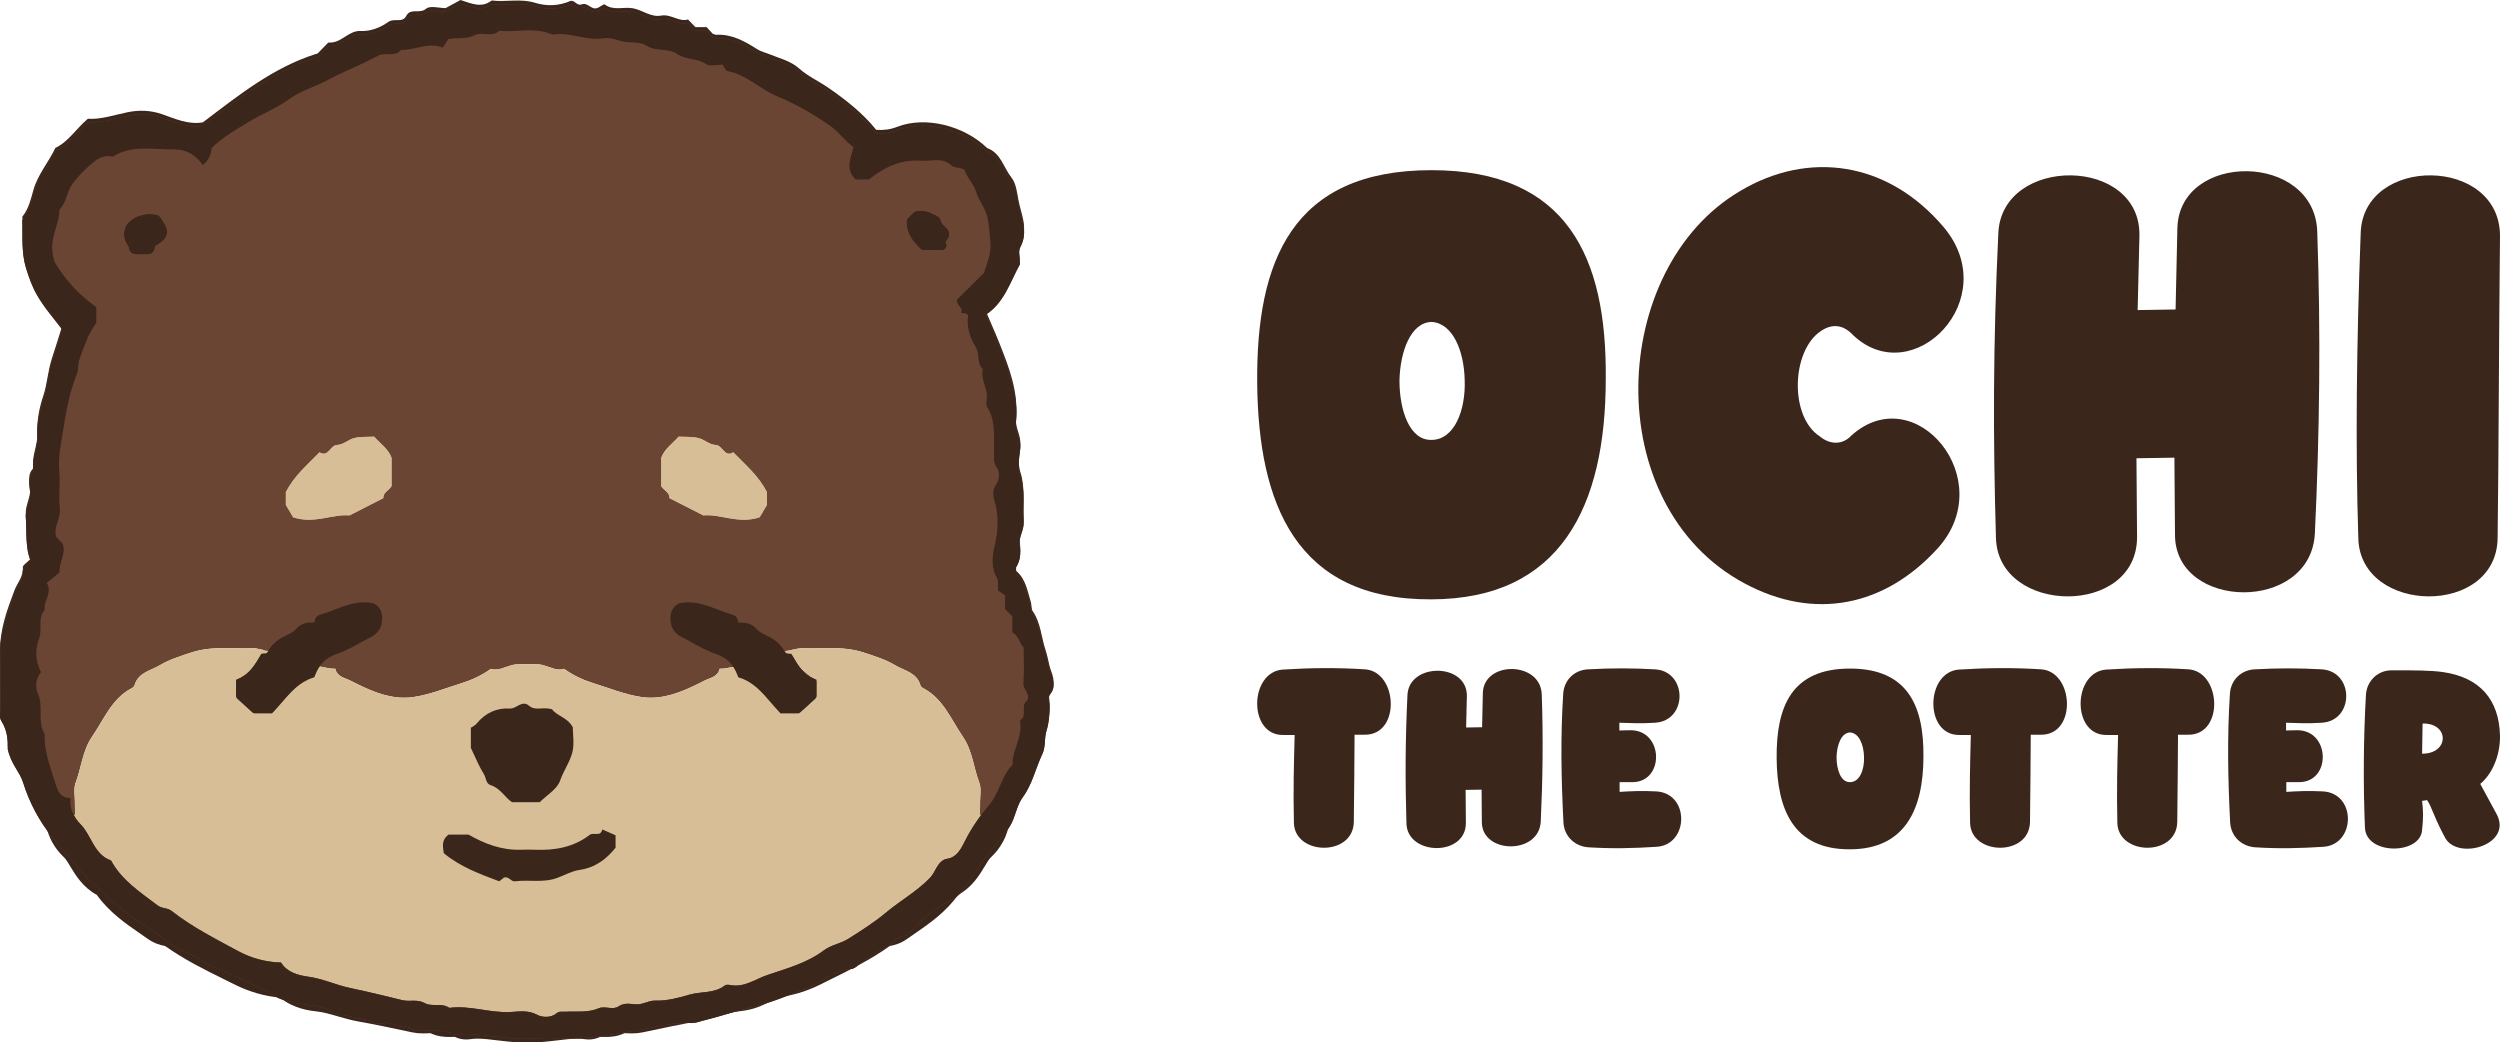 <svg viewBox="0 0 963.446 401.713" height="401.713" width="963.446" xmlns="http://www.w3.org/2000/svg" data-sanitized-data-name="Capa 2" data-name="Capa 2" id="Capa_2">
  <defs>
    <style>
      .cls-1 {
        fill: #3b261b;
      }

      .cls-1, .cls-2, .cls-3 {
        stroke-width: 0px;
      }

      .cls-2 {
        fill: #d7be96;
      }

      .cls-3 {
        fill: #6b4534;
      }
    </style>
  </defs>
  <g data-sanitized-data-name="Capa 1" data-name="Capa 1" id="Capa_1-2">
    <g>
      <g>
        <path d="m404.404,256.385c-.442-2.003-.889-4.102-1.504-5.973-1.623-4.939-1.83-10.42-4.863-14.809-.809-1.171-.388-2.307-.717-3.391-1.326-4.364-2.004-9.067-5.687-12.188,0-1.072-.366-2.292.065-2.991,1.61-2.606,1.702-5.486,1.277-8.243-.505-3.273,1.736-5.867,1.513-8.964-.426-5.929.701-11.878-1.248-17.836-1.009-3.082-.551-6.858-.077-10.218.528-3.748-1.976-6.712-1.62-10.445.982-10.279-2.629-19.568-6.315-28.879-1.647-4.157-3.526-8.236-5.325-12.551,7.038-4.55,9.237-12.268,13.159-19.456,0-1.822-.847-4.741.156-6.605,3.238-6.016.191-11.418-.784-17.001-.505-2.89-.932-6.251-2.617-8.366-3.052-3.832-4.103-9.502-9.36-11.389-9.078-8.776-23.943-12.402-34.691-8.205-2.751,1.074-5.218,1.327-8.092,1.162-5.197-6.45-11.643-11.503-18.385-16.165-3.7-2.558-7.915-4.451-11.244-7.421-3.401-3.034-7.546-3.908-11.405-5.514-1.626-.677-3.258-.957-4.929-2.026-4.725-3.02-9.705-5.819-15.624-5.507-.42.022-.853-.227-1.421-.39-.728-.794-1.542-1.683-2.334-2.547h-4.322c-.856-.881-1.697-1.747-2.875-2.96-3.44,1.056-6.528-2.199-10.385-1.493-3.983.729-7.233-2.217-10.958-2.847-3.592-.608-7.49,1.089-10.842-1.516-1.483.421-2.632,2.095-4.391,1.451-1.459-.534-2.664-2.078-4.407-1.419-1.934.73-2.677-1.872-4.401-1.279-4.396,1.927-9.185,2.028-13.505.686-5.65-1.754-11.211-.223-16.763-.905-3.891,3.059-7.784,1.189-12.008-.185-1.759.957-3.707,2.016-5.752,3.127-2.496,0-5.99-1.079-7.534.247-2.453,2.106-5.976-.388-7.577,2.679-1.582,3.03-4.672.758-6.965,2.396-3.005,2.146-6.724,3.678-10.684,3.492-4.345-.205-6.983,4.038-11.084,4.421-.464.044-.933.047-1.4.072-1.347,1.389-2.687,2.783-4.051,4.152-.139.14-.417.132-.631.192-16.577,5.243-29.989,16.049-43.59,26.36-5.739,1.022-10.941-1.483-15.895-3.178-4.548-1.556-8.937-1.559-13-.737-5.297,1.071-10.446,2.888-15.447,2.541-4.587,3.864-7.451,8.844-12.531,11.237-2.605,5.531-6.751,10.172-8.468,16.254-.974,3.454-1.769,7.103-4.244,10.248.265,5.919-.494,12.111,1.358,18.255,1.124,3.727,2.467,7.419,4.325,10.64,2.817,4.884,6.632,9.158,9.654,13.198-1.431,4.555-2.587,8.466-3.889,12.324-1.628,4.821-1.856,10.065-3.418,14.738-1.617,4.838-2.455,9.49-2.259,14.45.179,4.542-2.338,8.734-1.518,13.335-2.743,2.625-1.111,5.984-1.278,8.984-.171,3.077-1.93,5.662-1.639,8.957.501,5.675-.364,11.476,2.047,16.787-1.656,1.705-3.271,2.637-3.207,3.427.291,3.599-2.153,6.033-3.257,8.977C2.693,235.155-.105,242.655.049,250.981c.13,7.109-.015,14.223.063,21.333.015,1.389-.46,2.811.446,4.215,2.523,3.91,2.532,8.407,2.435,10.833,1.369,5.989,4.599,8.625,5.91,12.834,1.984,6.375,5.045,12.555,8.891,17.964.874,4.516,3.245,8.851,6.913,12.277.695.649,1.574,2.114,2.425,3.53,1.984,3.303,4.803,7.997,10.178,10.906,4.807,6.707,11.118,11.058,16.766,14.952.986.68,1.973,1.36,2.951,2.053,2.604,1.845,5.13,2.407,6.61,2.696,7.38,5.249,15.263,9.14,22.897,12.908,1.319.651,2.639,1.302,3.954,1.96,5.542,2.771,11.394,4.454,17.451,5.024,5.321,4.381,11.812,5.078,14.288,5.343,2.426.26,5.035,1.017,7.796,1.819,2.593.752,5.273,1.53,8.244,2.059,6.148,1.093,12.435,2.428,18.514,3.719l2.101.445c1.282.272,2.628.404,4.114.404.618,0,1.238-.024,1.863-.051.341-.015.684-.033,1.031-.033,2.738,1.302,5.396,1.459,7.191,1.459.458,0,.925-.011,1.397-.024.256-.007.513-.015.772-.017,1.367.666,2.868,1.012,4.387,1.012.51,0,1.023-.039,1.533-.118.882-.137,1.83-.203,2.897-.203,2.292,0,4.807.311,7.47.64,3.157.39,6.421.793,9.965.793.598,0,1.193-.012,1.774-.036.581.024,1.175.036,1.773.036,3.544,0,6.808-.403,9.965-.793,2.663-.329,5.178-.64,7.47-.64,1.067,0,2.016.067,2.898.203.51.079,1.023.118,1.533.118,1.519,0,3.02-.346,4.387-1.012.259.002.517.01.772.017.473.013.939.024,1.397.024,1.795,0,4.452-.157,7.191-1.459.346 0.0.689.018,1.031.033.624.027,1.244.051,1.863.051,1.486,0,2.832-.132,4.114-.404l2.101-.446c6.079-1.291,12.366-2.626,18.514-3.719,2.971-.528,5.651-1.306,8.244-2.059,2.761-.801,5.369-1.558,7.796-1.819,2.476-.266,8.967-.962,14.288-5.343,6.057-.57,11.909-2.253,17.451-5.024,1.315-.658,2.635-1.309,3.954-1.96,7.634-3.768,15.517-7.658,22.897-12.908,1.48-.289,4.005-.851,6.61-2.697.978-.693,1.964-1.373,2.95-2.053,5.648-3.894,11.959-8.245,16.766-14.952,5.375-2.909,8.194-7.603,10.178-10.906.851-1.416,1.73-2.881,2.424-3.529,3.843-3.59,6.274-8.176,7.036-12.923.579-.897,1.108-1.851,1.537-2.927,1.155-2.896,1.889-6.187,3.72-8.682,3.702-5.047,4.94-11.16,7.547-16.659,1.383-2.915.706-6.15,1.585-8.905.971-3.048,1.173-5.965,1.223-9.018.029-1.716-.692-4.04.13-5.038,2.927-3.551.49-6.709-.215-9.9ZM19.978,296.205c-.095-.291-.186-.583-.279-.875l.981-1.38c-.222.791-.454,1.543-.702,2.255ZM349.989,82.704l2.084-2.074c.189-.189.42-.329.675-.409,3.226-1.02,6.055.517,8.789,2.004.497.271.824.774.867,1.338.058.746.944,1.662,1.8,2.545.358.37.71.735,1.025,1.102.169.197.289.43.353.681.458,1.832-.538,3.044-1.072,3.696-.099.121-.24.29-.31.399.029.028.08.116.172.238.38.507.441,1.183.158,1.749s-.86.922-1.493.922h-7.057c-.431,0-.846-.166-1.157-.466-2.663-2.56-5.49-5.702-5.325-10.597.015-.425.191-.828.491-1.128Zm-95.175,92.368c1.262-3.444,4.238-5.4,6.74-8.172,2.497.152,5.297-.084,7.85.602,2.186.587,3.899,2.482,6.47,2.61,2.632.131,3.337,4.956,6.709,2.818,4.745,4.88,9.711,9.02,12.977,15.309v4.978c-1.133,1.916-2.098,3.546-2.816,4.76-8.197,2.698-15.021-1.336-21.723-.732-4.505-2.299-8.658-4.419-13.043-6.657.177-2.237-2.4-3.112-3.164-4.66v-10.856Zm-144.652,13.167c3.266-6.289,8.232-10.429,12.976-15.309,3.372,2.137,4.077-2.687,6.709-2.818,2.571-.128,4.284-2.023,6.471-2.61,2.552-.686,5.352-.45,7.849-.602,2.502,2.772,5.478,4.728,6.74,8.172v10.856c-.763,1.548-3.34,2.422-3.164,4.66-4.385,2.238-8.538,4.358-13.043,6.657-6.702-.604-13.526,3.43-21.722.732-.719-1.214-1.683-2.844-2.816-4.76v-4.978Zm-60.72-102.299c.061-.127.139-.246.229-.354,2.369-2.814,6.239-4.038,10.355-3.303.447.081.841.341,1.093.719,1.521,2.288,2.621,3.942,2.258,5.661-.327,1.546-1.619,2.467-3.708,3.799-.181.116-.364.215-.543.308-.051.026-.099.049-.147.075-.051.22-.098.456-.16.761l-.16.784c-.161.774-.844,1.328-1.634,1.328h-4.732c-.866,0-1.589-.663-1.662-1.525-.038-.44-.332-.945-.673-1.532-.815-1.4-2.045-3.517-.515-6.72Zm322.282,237.083c-1.622,3.263-3.254,6.242-7.243,6.649-3.396,1.184-3.877,4.994-6.128,7.317-5.082,5.245-11.373,8.683-16.848,13.281-4.535,3.808-9.496,6.919-14.467,10.082-3.086,1.963-6.68,2.366-9.616,4.576-6.512,4.901-14.388,6.945-21.824,9.494-.2.069-.4.145-.6.22-.295.008-.586.028-.884.029-.118.177-.261.319-.388.483-3.878,1.66-7.762,4.013-12.327,3.083-.66-.135-1.586-.205-2.049.156-4.05,3.156-9.078,2.24-13.569,3.53-4.362,1.252-8.717,2.471-13.406,2.32-2.34-.075-4.604,1.573-7.257,1.436-2.197-.113-4.456-.781-6.786.816-2.136,1.464-5.29-.288-7.546.674-4.31,1.838-8.664,1.12-13.015,1.357-1.113.061-2.218-.295-3.326.626-2.252,1.872-5.607,1.533-7.371.58-3.491-1.886-6.903-1.301-10.23-1.104-7.987.474-15.691-2.667-23.671-1.589-2.899-2.067-6.77-.334-9.253-1.74-3.552-2.011-6.779-.12-10.04-1.652-4.663-2.192-9.631-3.5-14.778-3.731-7.147-.32-13.284-3.957-20.375-4.912-3.689-.497-8.056-1.594-10.425-5.431-6.077-.173-11.624-1.732-16.862-4.587-8.628-4.702-17.447-9.109-25.215-15.242-1.782-1.407-3.729-.827-5.614-2.27-6.627-5.076-13.66-9.535-17.841-17.247-6.58-2.246-7.473-9.662-11.825-14.045-.904-.911-1.773-2.061-2.461-3.366,1.018-.674.293-2.083.341-3.054.159-3.138-.759-6.611.289-9.365,2.255-5.924,2.641-12.439,6.403-17.921,4.588-6.685,7.543-14.618,15.321-18.675.411-.214.876-.636.995-1.053,1.411-4.962,6.201-5.629,9.813-7.786,3.744-2.236,7.848-3.462,11.975-4.839,4.395-1.466,8.832-1.736,13.274-1.736,1.243,0,2.487.022,3.729.044,1.221-.796,2.49-1.496,3.72-2.164,2.506-1.356,4.871-2.642,6.332-4.548,3.514-4.596,12.587-9.319,15.61-10.169,3.007-.848,6.082-2.102,9.056-3.316,7.758-3.165,15.778-6.443,24.597-3.719.319.099.631.269.883.488,5.777,5.015,4.354,11.875,3.418,16.407-.067.238-.176.626-.243.864-2.047,5.499-6.032,7.613-9.241,9.313-.853.451-1.704.899-2.509,1.41-2.263,1.432-4.719,2.936-7.299,4.365-1.407.78-1.379,2.811.055,3.54l.033.017c6.534,3.34,13.371,6.589,20.738,6.589,1.194,0,2.403-.085,3.626-.269,6.254-.941,12.289-3.398,18.386-5.296,3.922-1.221,7.653-2.908,11.407-5.567.574.196,1.141.277,1.705.277,2.651,0,5.245-1.798,8.166-2.003.741-.052,1.478-.073,2.213-.073.667,0,1.331.017,1.995.044.663-.027,1.328-.044,1.995-.044.735,0,1.472.021,2.214.073,2.921.205,5.514,2.003,8.166,2.003.565,0,1.132-.081,1.705-.277,3.754,2.659,7.485,4.346,11.407,5.567,6.096,1.898,12.131,4.355,18.386,5.296,1.224.184,2.431.269,3.626.269,7.367,0,13.401-2.351,19.935-5.691.286-.146.763-.471,1.26-.83.909-.656.832-2.035-.152-2.574-2.602-1.426-7.024-3.883-9.447-5.416-.805-.511-1.656-.959-2.509-1.41-3.212-1.701-7.2-3.817-9.245-9.325-.066-.235-.174-.617-.24-.852-.936-4.531-2.358-11.391,3.418-16.406.252-.219.564-.389.883-.488,8.819-2.724,16.839.554,24.598,3.719,2.974,1.214,6.049,2.468,9.056,3.316,3.024.851,12.096,5.574,15.611,10.169,1.46,1.906,3.825,3.192,6.332,4.548,1.243.674,2.523,1.38,3.756,2.187,1.873-.027,3.749-.067,5.624-.067,4.441,0,8.879.271,13.274,1.736,4.127,1.377,8.231,2.603,11.975,4.839,3.612,2.157,8.402,2.823,9.813,7.786.119.417.584.838.995,1.053,7.778,4.056,10.733,11.989,15.321,18.675,3.762,5.481,4.148,11.997,6.403,17.921,1.048,2.754.13,6.227.289,9.365.049.971-.678,2.381.342,3.055-2.388,3.213-4.545,6.597-6.339,10.207Z" class="cls-1"></path>
        <path d="m189.198,301.193c3.737,1.173,5.517,4.74,8.218,6.58h10.708c2.811-2.81,6.742-5.058,7.839-8.272,1.314-3.85,3.768-7.133,4.731-10.903.839-3.288.174-6.96.174-9.706-2.083-3.866-6.112-4.297-7.987-6.93-3.474-1.053-6.39.736-8.808-1.318-2.851-2.423-4.796,1.188-7.458,1.029-5.058-.301-9.412,1.677-12.731,5.729-.762.931-2.003,1.47-2.298,1.678v7.763c1.872,3.875,3.165,7.182,5.028,10.129.884,1.398.686,3.624,2.584,4.22Z" class="cls-1"></path>
        <path d="m227.39,320.373c-6.278,4.795-13.467,6.039-21.111,5.725-1.764-.072-3.535-.06-5.299-.002-7.416.245-14.016-2.219-20.274-5.825h-7.724c-2.769,2.052-2.201,4.503-1.832,7.154,6.227,5.181,13.74,7.981,21.384,10.834.51-.405,1.074-.854,1.85-1.47,2.057-.459,2.577,1.703,4.339,1.469,5.318-.706,10.668.697,16.119-1.299,2.832-1.037,5.731-2.67,8.521-3.067,6.359-.905,10.556-4.331,13.991-8.574v-4.788c-1.684-.74-3.178-1.396-5.136-2.256-.572,3.002-3.326.952-4.828,2.099Z" class="cls-1"></path>
        <path d="m311.157,259.238c-3.613-1.395-5.651-4.446-7.588-7.716-.275-.462-.787-.749-1.344-.749l-1.057.002c-1.029-2.163-2.629-3.886-4.767-5.134-.712-.415-1.462-.775-2.188-1.122-1.384-.661-2.692-1.287-3.469-2.171-1.867-2.131-4.212-2.178-5.926-2.214-.211-.004-.419-.009-.619-.016-.118-.776-.341-2.21-2.034-2.656-1.686-.445-3.397-1.073-5.052-1.68-4.318-1.585-8.784-3.221-13.869-2.2-.186.037-.363.108-.523.206-3.4,2.112-2.79,5.198-2.369,7.327.016.082.04.163.069.24.996,2.556,3.227,3.598,5.018,4.437.471.22.941.439,1.386.685,2.78,1.539,6.088,3.268,9.556,4.414,3.714,1.227,6.122,3.525,7.577,7.229.164.417.517.741.96.881,4.715,1.492,7.749,4.861,10.959,8.427.959,1.064,1.95,2.166,2.976,3.191.292.291.695.456,1.116.456h5.38c.385,0,.755-.137,1.04-.384l5.227-4.544c.322-.279.504-.675.504-1.09v-4.453c0-.6-.381-1.142-.965-1.366Z" class="cls-1"></path>
        <path d="m141.246,244.782c1.855-.871,4.164-1.957,5.193-4.615.032-.081.073-.253.09-.338.42-2.125,1.051-5.335-2.47-7.531-.165-.102-.348-.175-.541-.214-5.265-1.068-9.887.639-14.358,2.288-1.713.632-3.484,1.285-5.228,1.747-1.753.464-1.983,1.955-2.107,2.763-.207.007-.422.012-.641.016-1.773.037-4.201.087-6.135,2.303-.804.919-2.157,1.571-3.591,2.258-.751.361-1.528.735-2.264,1.166-2.213,1.298-3.87,3.09-4.935,5.339l-1.094-.002c-.576,0-1.108.298-1.392.779-2.005,3.4-4.115,6.573-7.855,8.024-.604.234-1.001.797-1.001,1.421v4.631c0,.431.191.843.523,1.133l5.411,4.725c.294.258.679.4,1.076.4h5.57c.437,0,.854-.172,1.156-.475,1.062-1.066,2.087-2.211,3.079-3.318,3.324-3.709,6.465-7.212,11.346-8.764.459-.145.824-.482.994-.916,1.506-3.853,3.998-6.241,7.843-7.518,3.591-1.193,7.017-2.99,9.895-4.591.459-.256.945-.484,1.434-.713Z" class="cls-1"></path>
      </g>
      <g>
        <g>
          <path d="m618.824,145.994c0,49.116-17.362,84.982-67.392,84.982-52.085.229-66.478-37.008-66.935-83.154-.456-47.288,13.478-82.241,67.163-82.241,52.314,0,67.621,33.582,67.164,80.413Zm-79.5.686c0,11.422,3.884,23.073,12.336,22.844,8.91,0,13.25-11.651,12.794-23.073-.229-11.194-4.569-21.931-12.794-22.388-7.996.229-12.107,11.423-12.336,22.616Z" class="cls-1"></path>
          <path d="m701.516,127.718c-11.194,7.767-11.879,32.896-.228,40.435,4.112,3.427,8.91,3.198,12.108-.229,24.672-22.388,57.568,17.134,33.124,43.633-20.103,21.931-47.06,27.871-74.245,13.25-56.198-30.155-52.314-121.533-1.599-151.231,26.042-15.535,56.655-11.651,78.357,13.935,23.302,27.642-11.651,63.28-34.724,41.806-4.34-4.797-8.909-4.34-12.793-1.599Z" class="cls-1"></path>
          <path d="m892.107,205.39c-1.37,30.841-53.913,29.926-53.913.685l-.229-29.698-14.621.229.229,30.383c0,30.84-53.457,29.926-54.371.457-1.142-39.293-1.142-74.474.914-117.65,1.37-29.927,55.055-29.698,54.37,1.142l-.685,28.556,14.621-.228.685-31.069c.457-29.927,53-29.698,53.914,1.142,1.37,38.836.913,77.9-.914,116.051Z" class="cls-1"></path>
          <path d="m962.533,206.989c0,30.84-53,29.926-53.686.457-1.142-35.638-.685-74.93.914-117.65.913-29.927,53.685-29.698,53.685,1.142-.457,42.263-.457,80.87-.913,116.051Z" class="cls-1"></path>
          <path d="m525.964,257.939c12.699.77,13.95,25.206.095,25.206h-4.04c-.096,10.294-.096,21.262-.289,33.672-.289,13.373-22.801,12.892-23.09.289-.288-12.603,0-23.09.289-33.865h-4.521c-13.469.096-12.988-24.34,0-25.206,10.486-.673,21.069-.769,31.556-.096Z" class="cls-1"></path>
          <path d="m593.777,316.529c-.577,12.988-22.705,12.603-22.705.289l-.096-12.507-6.157.096.096,12.796c0,12.988-22.513,12.603-22.898.192-.48-16.548-.48-31.364.385-49.547.577-12.603,23.186-12.507,22.898.481l-.289,12.026,6.157-.096.289-13.084c.192-12.603,22.32-12.507,22.705.481.577,16.355.384,32.807-.385,48.873Z" class="cls-1"></path>
          <path d="m637.632,257.939c12.699.577,12.892,19.819.192,20.588-5.772.385-9.621.096-13.758,0v2.982c1.347,0,2.79-.096,4.33-.096,12.796,0,13.181,20.107.577,20.011h-4.811v3.752c4.522-.289,8.563-.481,14.047-.192,13.084.673,12.699,20.588.192,21.358-9.043.577-17.125.769-26.265.192-5.291-.385-9.332-4.233-9.621-9.621-.865-16.932-1.154-32.999-.096-49.45.289-5.387,4.33-9.332,9.717-9.525,8.755-.481,17.029-.481,25.495,0Z" class="cls-1"></path>
          <path d="m741.25,291.515c0,20.684-7.311,35.789-28.381,35.789-21.934.096-27.995-15.586-28.188-35.019-.192-19.915,5.676-34.634,28.284-34.634,22.031,0,28.477,14.142,28.285,33.865Zm-33.48.288c0,4.81,1.636,9.717,5.195,9.621,3.752,0,5.581-4.907,5.388-9.717-.096-4.714-1.925-9.236-5.388-9.428-3.367.096-5.099,4.81-5.195,9.524Z" class="cls-1"></path>
          <path d="m786.551,257.939c12.699.77,13.95,25.206.095,25.206h-4.04c-.096,10.294-.096,21.262-.289,33.672-.289,13.373-22.801,12.892-23.09.289-.288-12.603,0-23.09.289-33.865h-4.521c-13.469.096-12.988-24.34,0-25.206,10.486-.673,21.069-.769,31.556-.096Z" class="cls-1"></path>
          <path d="m843.3,257.939c12.699.77,13.95,25.206.096,25.206h-4.041c-.096,10.294-.096,21.262-.289,33.672-.289,13.373-22.801,12.892-23.09.289-.289-12.603,0-23.09.289-33.865h-4.521c-13.469.096-12.988-24.34,0-25.206,10.486-.673,21.069-.769,31.556-.096Z" class="cls-1"></path>
          <path d="m894.565,257.939c12.699.577,12.892,19.819.192,20.588-5.772.385-9.621.096-13.758,0v2.982c1.347,0,2.79-.096,4.33-.096,12.796,0,13.181,20.107.577,20.011h-4.811v3.752c4.522-.289,8.563-.481,14.047-.192,13.084.673,12.699,20.588.192,21.358-9.043.577-17.125.769-26.265.192-5.291-.385-9.332-4.233-9.621-9.621-.865-16.932-1.154-32.999-.096-49.45.289-5.387,4.33-9.332,9.717-9.525,8.755-.481,17.029-.481,25.495,0Z" class="cls-1"></path>
          <path d="m933.421,308.64c.385,3.175.577,6.446,0,11.16-.481,9.621-21.743,9.909-22.031-.962-.673-16.259-.577-33.961.385-50.99.289-5.292,4.426-9.525,9.909-9.525,9.043,0,15.008,0,19.723.674,14.335,2.02,21.647,10.679,22.031,24.34.192,7.312-2.791,14.816-7.601,18.76l6.253,11.545c6.446,11.737-14.431,17.991-19.626,9.525-4.425-8.081-5.195-12.026-7.119-14.816l-1.925.288Zm.192-29.817l-.192,11.627c10.487.096,10.679-11.82.192-11.627Z" class="cls-1"></path>
        </g>
        <g>
          <path d="m404.404,257.762c-.442-2.003-.889-4.102-1.504-5.973-1.623-4.939-1.83-10.421-4.864-14.809-.809-1.171-.388-2.307-.717-3.391-1.326-4.364-2.004-9.067-5.687-12.187,0-1.072-.366-2.292.066-2.991,1.61-2.606,1.702-5.487,1.276-8.243-.506-3.273,1.736-5.867,1.513-8.964-.427-5.929.701-11.878-1.248-17.836-1.009-3.082-.552-6.858-.078-10.219.528-3.748-1.976-6.711-1.619-10.445.982-10.279-2.629-19.568-6.315-28.879-1.646-4.157-3.526-8.236-5.325-12.551,7.038-4.55,9.238-12.268,13.16-19.456,0-1.822-.847-4.742.156-6.606,3.238-6.016.191-11.418-.783-17.001-.505-2.89-.932-6.251-2.617-8.366-3.053-3.832-4.103-9.502-9.36-11.388-9.079-8.777-23.943-12.403-34.692-8.205-2.75,1.074-5.218,1.327-8.092,1.162-5.196-6.45-11.642-11.503-18.384-16.165-3.7-2.558-7.915-4.451-11.244-7.421-3.401-3.034-7.547-3.908-11.405-5.514-1.626-.677-3.258-.957-4.929-2.026-4.725-3.02-9.705-5.819-15.624-5.507-.42.022-.853-.227-1.421-.39-.728-.794-1.543-1.683-2.335-2.547h-4.322c-.856-.881-1.698-1.747-2.876-2.96-3.439,1.056-6.527-2.199-10.385-1.493-3.983.729-7.232-2.217-10.958-2.847-3.592-.608-7.49,1.088-10.842-1.516-1.483.421-2.631,2.095-4.39,1.451-1.459-.534-2.664-2.077-4.408-1.419-1.935.73-2.677-1.872-4.401-1.279-4.396,1.928-9.185,2.028-13.505.686-5.65-1.754-11.211-.223-16.763-.906-3.892,3.059-7.784,1.189-12.008-.185-1.76.957-3.707,2.016-5.751,3.127-2.496,0-5.99-1.079-7.535.247-2.452,2.106-5.976-.388-7.577,2.679-1.581,3.03-4.672.758-6.965,2.396-3.004,2.146-6.724,3.678-10.683,3.492-4.345-.205-6.983,4.038-11.084,4.422-.465.043-.933.047-1.4.072-1.347,1.389-2.688,2.783-4.051,4.152-.139.14-.418.132-.631.192-16.577,5.243-29.989,16.049-43.591,26.36-5.739,1.022-10.941-1.482-15.895-3.177-4.548-1.556-8.936-1.56-13-.738-5.297,1.071-10.446,2.888-15.446,2.541-4.587,3.863-7.452,8.844-12.531,11.237-2.605,5.53-6.752,10.171-8.468,16.253-.974,3.454-1.769,7.104-4.244,10.248.265,5.919-.494,12.111,1.358,18.254,1.124,3.727,2.467,7.419,4.325,10.64,2.817,4.884,6.632,9.159,9.654,13.198-1.431,4.555-2.587,8.466-3.889,12.324-1.628,4.821-1.856,10.065-3.418,14.738-1.617,4.837-2.455,9.49-2.259,14.45.179,4.542-2.338,8.734-1.518,13.335-2.744,2.625-1.111,5.984-1.278,8.984-.171,3.077-1.93,5.662-1.639,8.957.501,5.675-.364,11.476,2.047,16.787-1.656,1.705-3.271,2.637-3.207,3.426.291,3.599-2.152,6.033-3.256,8.977C2.694,236.531-.105,244.032.048,252.358c.131,7.109-.015,14.223.063,21.333.015,1.389-.46,2.811.445,4.215,2.523,3.91,2.533,8.407,2.435,10.834,1.369,5.988,4.6,8.625,5.91,12.834,2.351,7.554,6.2,14.847,11.095,20.889,4.763,5.879,9.89,11.565,14.879,17.31,1.547,1.782,3.692,2.551,5.218,4.235,3.17,3.498,6.629,6.544,10.55,9.239,4.478,3.079,9.286,5.81,13.358,9.33,4.448,3.845,10.094,4.766,14.72,8.056,3.377,2.401,7.67,3.386,11.382,5.348,5.495,2.904,11.32,5.109,16.636,8.348,1.045.637,2.028.86,3.099,1.224,4.517,1.532,9.295,1.488,13.899,2.623,2.931.723,5.267,2.912,8.053,3.031,2.817.12,5.319,1.332,7.982,1.522,2.76.197,5.027,2.569,7.979,1.588,2.875-.955,5.277,1.677,7.965,1.358,2.092-.248,3.205,1.607,5.133,1.625,4.831.046,9.785-.915,14.412,1.413,9.641-1.049,19.056,2.195,28.703,1.534,5.216-.357,10.476-.155,15.712-.042,7.851.168,15.441-1.505,23.152-2.631,7.888-1.152,15.662-3.723,23.776-3.308,1.322.068,2.644-.514,3.907-.821,6.504-1.583,12.855-3.754,19.385-5.285,7.013-1.643,13.849-4.532,20.638-7.192,5.952-2.332,10.9-7.169,17.703-7.561.676-.039,1.764-.794,2.276-1.264,5.096-4.674,11.961-6.625,15.337-10.61,2.29-1.434,3.364-.525,3.873-1.239,4.98-5.488,9.971-10.231,16.487-13.164,3.657-1.646,6.073-5.507,8.025-8.703,3.187-5.217,7.151-9.676,10.778-14.451,1.955-2.575,4.106-4.77,5.398-8.013,1.154-2.896,1.889-6.187,3.72-8.682,3.703-5.047,4.94-11.16,7.548-16.659,1.382-2.915.706-6.15,1.584-8.905.972-3.048,1.173-5.965,1.223-9.018.028-1.715-.692-4.04.13-5.038,2.926-3.551.49-6.708-.215-9.9Zm-32.68,66.638c-1.622,3.263-3.254,6.242-7.243,6.649-3.396,1.184-3.877,4.994-6.128,7.317-5.082,5.244-11.372,8.683-16.849,13.281-4.535,3.808-9.495,6.919-14.466,10.082-3.086,1.963-6.68,2.366-9.616,4.576-6.512,4.901-14.388,6.945-21.825,9.494-4.519,1.549-8.901,4.894-14.199,3.815-.66-.135-1.585-.205-2.049.156-4.051,3.156-9.078,2.24-13.569,3.53-4.361,1.252-8.717,2.471-13.405,2.32-2.34-.075-4.604,1.573-7.257,1.436-2.197-.113-4.456-.781-6.786.816-2.136,1.465-5.289-.288-7.545.674-4.311,1.838-8.665,1.12-13.015,1.357-1.114.061-2.218-.295-3.326.626-2.253,1.872-5.607,1.533-7.371.58-3.492-1.886-6.903-1.301-10.23-1.104-7.987.474-15.691-2.667-23.671-1.589-2.899-2.067-6.77-.334-9.253-1.74-3.109-1.76-5.969-.531-8.821-1.225-6.729-1.637-13.446-3.301-20.228-4.71-5.438-1.13-10.488-3.598-16.144-4.36-3.689-.497-8.055-1.594-10.425-5.431-6.077-.173-11.624-1.732-16.862-4.587-8.627-4.702-17.447-9.109-25.215-15.242-1.782-1.407-3.73-.827-5.614-2.27-6.627-5.076-13.66-9.536-17.841-17.247-6.58-2.246-7.473-9.662-11.825-14.045-.904-.911-1.773-2.061-2.46-3.366,1.018-.674.293-2.084.341-3.054.159-3.138-.759-6.611.289-9.365,2.255-5.923,2.641-12.439,6.403-17.921,4.588-6.685,7.543-14.618,15.321-18.674.411-.214.876-.636.995-1.053,1.411-4.962,6.201-5.629,9.813-7.786,3.744-2.236,7.848-3.462,11.975-4.839,4.395-1.466,8.832-1.736,13.273-1.736,2.599,0,5.199.093,7.793.093.861,0,1.722-.01,2.581-.037.07-.002.139-.003.209-.003,1.888,0,3.876.774,5.92,1.039-.181.325-.378.637-.535.981l-1.143-.001c-.601,0-1.156.323-1.452.847-2.094,3.702-4.298,7.155-8.202,8.733-.631.255-1.044.867-1.044,1.547v5.04c0,.47.198.918.546,1.234l5.651,5.142c.307.279.707.434,1.123.434h5.816c.456,0,.892-.187,1.207-.517,1.109-1.161,2.181-2.408,3.218-3.613,3.471-4.036,6.75-7.848,11.845-9.536.479-.159.86-.526,1.038-.997.468-1.246,1.039-2.336,1.699-3.31,2.444.538,4.525.883,5.712.883.122,0,.235-.004.339-.011.622,3.141,3.809,3.555,5.823,4.584,6.534,3.341,13.37,6.589,20.738,6.589,1.194,0,2.403-.085,3.626-.27,6.254-.941,12.289-3.398,18.386-5.296,3.922-1.221,7.653-2.908,11.407-5.567.574.196,1.141.277,1.705.277,2.651,0,5.245-1.798,8.166-2.003.741-.052,1.478-.073,2.213-.073.667,0,1.332.017,1.995.044.663-.027,1.328-.044,1.995-.044.735,0,1.472.021,2.213.073,2.921.205,5.514,2.003,8.166,2.003.565,0,1.132-.082,1.705-.277,3.754,2.659,7.485,4.346,11.407,5.567,6.096,1.897,12.131,4.354,18.386,5.296,1.223.184,2.431.27,3.626.27,7.367,0,14.204-3.249,20.738-6.589,2.014-1.029,5.202-1.444,5.823-4.584.103.008.216.011.339.011,1.078,0,2.892-.285,5.043-.739.618.939,1.155,1.983,1.599,3.167.177.472.559.838,1.038.997,5.096,1.688,8.374,5.501,11.846,9.537,1.036,1.205,2.108,2.451,3.217,3.612.315.33.75.517,1.207.517h5.816c.416,0,.816-.155,1.123-.434l5.651-5.142c.348-.316.546-.764.546-1.234v-5.04c0-.68-.413-1.292-1.044-1.547-3.905-1.577-6.108-5.031-8.202-8.732-.297-.524-.851-.847-1.453-.847l-1.142.001c-.146-.321-.332-.611-.499-.915,2.303-.138,4.54-1.106,6.652-1.105.07,0,.14.001.209.003.86.027,1.72.037,2.581.037,2.594,0,5.193-.093,7.793-.093,4.441,0,8.879.271,13.273,1.736,4.127,1.376,8.231,2.603,11.975,4.839,3.612,2.157,8.402,2.823,9.813,7.786.119.417.584.838.995,1.053,7.778,4.056,10.733,11.989,15.321,18.674,3.762,5.481,4.148,11.998,6.403,17.921,1.048,2.754.13,6.227.289,9.365.049.971-.677,2.381.342,3.055-2.388,3.213-4.545,6.597-6.339,10.207Z" class="cls-3"></path>
          <path d="m365.582,89.267c-.064-.251-.184-.485-.353-.681-.315-.366-.667-.732-1.025-1.101-.856-.884-1.742-1.798-1.8-2.546-.044-.564-.37-1.067-.867-1.337-2.736-1.488-5.569-3.024-8.79-2.005-.253.081-.485.221-.673.408l-2.086,2.075c-.301.3-.476.702-.491,1.127-.165,4.897,2.663,8.039,5.326,10.599.31.299.725.466,1.156.466h7.057c.632,0,1.21-.357,1.493-.922.283-.565.222-1.243-.158-1.748-.093-.124-.143-.212-.173-.24.071-.108.211-.279.31-.399.535-.651,1.532-1.864,1.073-3.696Z" class="cls-1"></path>
          <path d="m60.176,82.839c-4.413-.8-8.578.541-11.143,3.585-.136.162-.252.341-.343.533-1.721,3.601-.302,6.041.546,7.498.266.458.541.931.563,1.185.112,1.294,1.194,2.288,2.494,2.288h4.732c1.185,0,2.208-.831,2.45-1.991l.165-.804c.026-.129.049-.245.071-.353.135-.073.271-.151.406-.237,1.879-1.198,3.654-2.329,4.076-4.331.436-2.062-.745-3.838-2.38-6.296-.377-.566-.968-.956-1.638-1.077Z" class="cls-1"></path>
          <path d="m189.07,302.568c3.737,1.173,5.517,4.74,8.218,6.58h10.708c2.811-2.81,6.742-5.058,7.839-8.272,1.314-3.85,3.768-7.133,4.73-10.903.84-3.288.175-6.96.175-9.706-2.083-3.866-6.112-4.297-7.987-6.93-3.475-1.053-6.391.736-8.808-1.318-2.851-2.423-4.796,1.188-7.458,1.03-5.058-.302-9.412,1.677-12.731,5.729-.763.931-2.003,1.47-2.298,1.678v7.763c1.872,3.875,3.165,7.182,5.028,10.129.884,1.398.686,3.624,2.584,4.22Z" class="cls-1"></path>
          <path d="m227.262,321.747c-6.278,4.795-13.467,6.039-21.112,5.725-1.764-.072-3.534-.06-5.299-.002-7.417.245-14.016-2.219-20.274-5.825h-7.724c-2.769,2.051-2.201,4.503-1.832,7.154,6.227,5.181,13.74,7.981,21.384,10.834.51-.405,1.074-.854,1.851-1.47,2.058-.459,2.577,1.703,4.339,1.469,5.318-.706,10.668.697,16.119-1.299,2.832-1.037,5.731-2.67,8.521-3.067,6.359-.905,10.556-4.331,13.991-8.574v-4.788c-1.685-.74-3.178-1.396-5.136-2.256-.573,3.002-3.326.952-4.828,2.099Z" class="cls-1"></path>
        </g>
      </g>
      <g>
        <path d="m371.725,324.4c-1.622,3.263-3.254,6.242-7.243,6.649-3.396,1.184-3.877,4.994-6.128,7.317-5.082,5.244-11.372,8.683-16.849,13.281-4.535,3.808-9.495,6.919-14.466,10.082-3.086,1.963-6.68,2.366-9.616,4.576-6.512,4.901-14.388,6.945-21.825,9.494-4.519,1.549-8.901,4.894-14.199,3.815-.66-.135-1.585-.205-2.049.156-4.051,3.156-9.078,2.24-13.569,3.53-4.361,1.252-8.717,2.471-13.405,2.32-2.34-.075-4.604,1.573-7.257,1.436-2.197-.113-4.456-.781-6.786.816-2.136,1.465-5.289-.288-7.545.674-4.311,1.838-8.665,1.12-13.015,1.357-1.114.061-2.218-.295-3.326.626-2.253,1.872-5.607,1.533-7.371.58-3.492-1.886-6.903-1.301-10.23-1.104-7.987.474-15.691-2.667-23.671-1.589-2.899-2.067-6.77-.334-9.253-1.74-3.109-1.76-5.969-.531-8.821-1.225-6.729-1.637-13.446-3.301-20.228-4.71-5.438-1.13-10.488-3.598-16.144-4.36-3.689-.497-8.055-1.594-10.425-5.431-6.077-.173-11.624-1.732-16.862-4.587-8.627-4.702-17.447-9.109-25.215-15.242-1.782-1.407-3.73-.827-5.614-2.27-6.627-5.076-13.66-9.536-17.841-17.247-6.58-2.246-7.473-9.662-11.825-14.045-.904-.911-1.773-2.061-2.46-3.366,1.018-.674.293-2.084.341-3.054.159-3.138-.759-6.611.289-9.365,2.255-5.923,2.641-12.439,6.403-17.921,4.588-6.685,7.543-14.618,15.321-18.674.411-.214.876-.636.995-1.053,1.411-4.962,6.201-5.629,9.813-7.786,3.744-2.236,7.848-3.462,11.975-4.839,4.395-1.466,8.832-1.736,13.273-1.736,2.599,0,5.199.093,7.793.093.861,0,1.722-.01,2.581-.037.07-.002.139-.003.209-.003,1.888,0,3.876.774,5.92,1.039-.181.325-.378.637-.535.981l-1.143-.001c-.601,0-1.156.323-1.452.847-2.094,3.702-4.298,7.155-8.202,8.733-.631.255-1.044.867-1.044,1.547v5.04c0,.47.198.918.546,1.234l5.651,5.142c.307.279.707.434,1.123.434h5.816c.456,0,.892-.187,1.207-.517,1.109-1.161,2.181-2.408,3.218-3.613,3.471-4.036,6.75-7.848,11.845-9.536.479-.159.86-.526,1.038-.997.468-1.246,1.039-2.336,1.699-3.31,2.444.538,4.525.883,5.712.883.122,0,.235-.004.339-.011.622,3.141,3.809,3.555,5.823,4.584,6.534,3.341,13.37,6.589,20.738,6.589,1.194,0,2.403-.085,3.626-.27,6.254-.941,12.289-3.398,18.386-5.296,3.922-1.221,7.653-2.908,11.407-5.567.574.196,1.141.277,1.705.277,2.651,0,5.245-1.798,8.166-2.003.741-.052,1.478-.073,2.213-.073.667,0,1.332.017,1.995.044.663-.027,1.328-.044,1.995-.044.735,0,1.472.021,2.213.073,2.921.205,5.514,2.003,8.166,2.003.565,0,1.132-.082,1.705-.277,3.754,2.659,7.485,4.346,11.407,5.567,6.096,1.897,12.131,4.354,18.386,5.296,1.223.184,2.431.27,3.626.27,7.367,0,14.204-3.249,20.738-6.589,2.014-1.029,5.202-1.444,5.823-4.584.103.008.216.011.339.011,1.078,0,2.892-.285,5.043-.739.618.939,1.155,1.983,1.599,3.167.177.472.559.838,1.038.997,5.096,1.688,8.374,5.501,11.846,9.537,1.036,1.205,2.108,2.451,3.217,3.612.315.33.75.517,1.207.517h5.816c.416,0,.816-.155,1.123-.434l5.651-5.142c.348-.316.546-.764.546-1.234v-5.04c0-.68-.413-1.292-1.044-1.547-3.905-1.577-6.108-5.031-8.202-8.732-.297-.524-.851-.847-1.453-.847l-1.142.001c-.146-.321-.332-.611-.499-.915,2.303-.138,4.54-1.106,6.652-1.105.07,0,.14.001.209.003.86.027,1.72.037,2.581.037,2.594,0,5.193-.093,7.793-.093,4.441,0,8.879.271,13.273,1.736,4.127,1.376,8.231,2.603,11.975,4.839,3.612,2.157,8.402,2.823,9.813,7.786.119.417.584.838.995,1.053,7.778,4.056,10.733,11.989,15.321,18.674,3.762,5.481,4.148,11.998,6.403,17.921,1.048,2.754.13,6.227.289,9.365.049.971-.677,2.381.342,3.055-2.388,3.213-4.545,6.597-6.339,10.207Z" class="cls-2"></path>
        <path d="m144.168,168.277c-2.497.152-5.297-.084-7.849.602-2.186.587-3.9,2.482-6.471,2.61-2.632.131-3.337,4.955-6.709,2.818-4.745,4.88-9.711,9.02-12.977,15.309v4.978c1.133,1.916,2.098,3.546,2.816,4.76,8.196,2.698,15.021-1.336,21.723-.732,4.505-2.299,8.658-4.419,13.043-6.657-.176-2.237,2.4-3.112,3.164-4.66v-10.856c-1.262-3.444-4.238-5.4-6.74-8.172Z" class="cls-2"></path>
        <path d="m282.583,174.307c-3.371,2.137-4.077-2.687-6.709-2.818-2.571-.128-4.284-2.023-6.471-2.61-2.552-.686-5.352-.45-7.849-.602-2.502,2.772-5.478,4.728-6.74,8.172v10.856c.764,1.548,3.34,2.422,3.164,4.66,4.385,2.238,8.538,4.358,13.043,6.657,6.702-.604,13.526,3.43,21.723.732.718-1.214,1.683-2.844,2.816-4.76v-4.978c-3.266-6.289-8.232-10.429-12.977-15.309Z" class="cls-2"></path>
        <path d="m189.07,302.568c3.737,1.173,5.517,4.74,8.218,6.58h10.708c2.811-2.81,6.742-5.058,7.839-8.272,1.314-3.85,3.768-7.133,4.73-10.903.84-3.288.175-6.96.175-9.706-2.083-3.866-6.112-4.297-7.987-6.93-3.475-1.053-6.391.736-8.808-1.318-2.851-2.423-4.796,1.188-7.458,1.03-5.058-.302-9.412,1.677-12.731,5.729-.763.931-2.003,1.47-2.298,1.678v7.763c1.872,3.875,3.165,7.182,5.028,10.129.884,1.398.686,3.624,2.584,4.22Z" class="cls-2"></path>
        <path d="m227.262,321.747c-6.278,4.795-13.467,6.039-21.112,5.725-1.764-.072-3.534-.06-5.299-.002-7.417.245-14.016-2.219-20.274-5.825h-7.724c-2.769,2.051-2.201,4.503-1.832,7.154,6.227,5.181,13.74,7.981,21.384,10.834.51-.405,1.074-.854,1.851-1.47,2.058-.459,2.577,1.703,4.339,1.469,5.318-.706,10.668.697,16.119-1.299,2.832-1.037,5.731-2.67,8.521-3.067,6.359-.905,10.556-4.331,13.991-8.574v-4.788c-1.685-.74-3.178-1.396-5.136-2.256-.573,3.002-3.326.952-4.828,2.099Z" class="cls-2"></path>
      </g>
      <path d="m11.999,216.547c-2.411-5.311-1.546-11.112-2.047-16.787-.291-3.296,1.468-5.88,1.639-8.957.167-3-1.465-6.359,1.278-8.984-.819-4.601,1.697-8.793,1.518-13.335-.196-4.959.642-9.612,2.259-14.45,1.562-4.673,1.791-9.917,3.418-14.738,1.302-3.858,2.458-7.768,3.889-12.324-3.021-4.039-6.837-8.314-9.654-13.198-1.858-3.221-3.201-6.913-4.325-10.64-1.852-6.143-1.093-12.336-1.358-18.254,2.475-3.145,3.27-6.794,4.244-10.248,1.716-6.082,5.863-10.723,8.468-16.253,5.08-2.393,7.944-7.374,12.531-11.237,5.001.346,10.149-1.47,15.446-2.541,4.063-.822,8.452-.819,13.0.738,4.954,1.695,10.156,4.2,15.895,3.177,13.602-10.311,27.014-21.117,43.591-26.36.214-.061.492-.053.631-.192,1.364-1.369,2.704-2.763,4.051-4.152.467-.025.935-.028,1.4-.072,4.102-.383,6.739-4.626,11.084-4.422,3.959.186,7.679-1.346,10.683-3.492,2.293-1.638,5.384.634,6.965-2.396,1.6-3.067,5.125-.573,7.577-2.679,1.545-1.326,5.039-.247,7.535-.247,2.044-1.111,3.992-2.17,5.751-3.127,4.224,1.374,8.116,3.244,12.008.185,5.551.682,11.113-.849,16.763.905,4.32,1.341,9.109,1.241,13.505-.686,1.724-.593,2.467,2.009,4.401,1.279,1.744-.658,2.948.885,4.408,1.419,1.759.644,2.908-1.03,4.39-1.451,3.353,2.604,7.25.908,10.842,1.516,3.725.63,6.975,3.577,10.958,2.847,3.858-.706,6.946,2.549,10.385,1.493,1.178,1.213,2.02,2.08,2.876,2.96h4.322c.792.864,1.607,1.753,2.335,2.547.568.163,1.001.412,1.421.39,5.919-.312,10.899,2.487,15.624,5.507,1.672,1.069,3.303,1.349,4.93,2.026,3.859,1.606,8.004,2.48,11.405,5.514,3.329,2.969,7.544,4.863,11.244,7.421,6.743,4.662,13.188,9.715,18.385,16.165,2.875.165,5.342-.088,8.093-1.162,10.749-4.198,25.613-.572,34.692,8.205,5.257,1.886,6.308,7.556,9.36,11.388,1.685,2.116,2.112,5.476,2.617,8.366.975,5.583,4.022,10.984.784,17.001-1.003,1.864-.156,4.783-.156,6.606-3.922,7.187-6.121,14.906-13.16,19.456,1.799,4.315,3.679,8.394,5.325,12.551,3.686,9.311,7.297,18.6,6.315,28.879-.357,3.734,2.147,6.697,1.619,10.445-.474,3.361-.931,7.136.078,10.219,1.949,5.958.822,11.907,1.248,17.836.223,3.097-2.019,5.691-1.513,8.964.426,2.757.334,5.637-1.276,8.243-.431.698-.065,1.918-.065,2.991,3.683,3.121,4.361,7.824,5.687,12.188.329,1.084-.092,2.22.717,3.391,3.034,4.389,3.24,9.87,4.864,14.809.615,1.87,1.061,3.97,1.504,5.973.705,3.192,3.142,6.349.215,9.9-.822.998-.102,3.322-.131,5.038-.05,3.053-.252,5.97-1.223,9.018-.878,2.755-.202,5.99-1.584,8.905-2.607,5.499-3.845,11.612-7.548,16.659-1.83,2.495-2.566,5.786-3.72,8.682-1.292,3.243-3.443,5.438-5.399,8.012-3.626,4.775-7.59,9.234-10.777,14.451-1.953,3.196-4.369,7.057-8.025,8.703-6.516,2.933-11.507,7.676-16.487,13.164-.509.714-1.582-.195-3.873,1.239-3.376,3.985-10.241,5.937-15.337,10.61-.512.47-1.599,1.225-2.276,1.264-6.803.391-11.751,5.228-17.703,7.561-6.789,2.66-13.625,5.549-20.638,7.192-6.53,1.53-12.881,3.702-19.386,5.285-1.263.307-2.586.889-3.907.821-8.114-.416-15.888,2.155-23.776,3.308-7.711,1.126-15.301,2.8-23.152,2.631-5.237-.112-10.497-.315-15.712.042-9.647.66-19.062-2.584-28.703-1.534-4.627-2.328-9.58-1.367-14.411-1.413-1.928-.018-3.042-1.873-5.134-1.625-2.688.319-5.09-2.313-7.965-1.358-2.952.981-5.22-1.391-7.979-1.588-2.663-.19-5.165-1.402-7.982-1.522-2.786-.119-5.122-2.309-8.053-3.031-4.604-1.135-9.382-1.091-13.9-2.623-1.071-.363-2.054-.587-3.099-1.224-5.316-3.238-11.141-5.444-16.636-8.348-3.712-1.962-8.005-2.947-11.382-5.348-4.626-3.289-10.272-4.21-14.72-8.056-4.072-3.52-8.88-6.251-13.358-9.33-3.921-2.696-7.381-5.742-10.55-9.239-1.526-1.684-3.671-2.453-5.219-4.235-4.989-5.745-10.116-11.431-14.879-17.31-4.895-6.042-8.743-13.335-11.095-20.889-1.31-4.208-4.54-6.845-5.91-12.834.098-2.427.089-6.923-2.435-10.833-.906-1.403-.43-2.826-.445-4.215-.078-7.111.068-14.225-.063-21.333-.153-8.326,2.645-15.826,5.487-23.407,1.104-2.944,3.547-5.379,3.256-8.977-.064-.789,1.551-1.722,3.207-3.426Zm352.482,114.503c3.99-.407,5.621-3.386,7.244-6.649,2.574-5.177,5.858-9.913,9.565-14.303,3.862-4.573,4.628-11.025,8.883-15.356.238-.242-.014-.953.038-1.438.559-5.306,4.006-10.057,2.851-15.695,2.915-1.611.309-5.037,2.304-7.136,2.418-2.544-1.194-4.601-.98-7.222.376-4.612.105-9.281.105-13.753-1.74-1.815-1.937-4.566-4.379-5.807v-6.179c-1.084-1.094-1.933-1.951-2.772-2.798v-5.269c-.714-.482-1.911-1.291-2.748-1.856-.116-1.954.274-3.696-.372-4.787-2.45-4.134-1.771-8.851-.876-12.687,1.398-5.988,1.61-11.439-.145-17.28-.533-1.773-.792-4.166.736-6.223,1.348-1.816,1.257-4.956.334-6.193-1.759-2.357-1.084-4.629-1.162-6.911-.193-5.644.623-11.403-2.627-16.559-.443-.703-.399-1.897-.247-2.804.697-4.137-2.517-7.739-1.463-11.897-2.526-2.209-1.087-5.711-2.73-8.423-2.248-3.711-3.626-7.99-2.962-12.17-.695-1.252-1.487-.853-2.757-1.044,1.223-2.172-1.95-2.69-1.5-5.163,3.75-3.712,7.68-7.603,10.35-10.246,1.708-4.929,2.863-8.262,2.507-11.911-.319-3.266-.469-6.452-1.222-9.742-.832-3.638-3.301-6.231-4.171-9.256-1.04-3.615-3.703-5.783-4.521-8.786-1.853-1.287-3.769-.41-5.444-2.002-1.688-1.603-4.481-2.012-7.126-1.686-2.113.26-4.28.039-6.423.055-6.855.051-12.567,3.037-17.913,7.29h-5.101c-4.266-4.007-1.797-8.317-.833-12.48-3.457-2.442-5.647-5.853-9.06-8.227-6.496-4.517-13.297-8.452-20.46-11.394-6.615-2.717-11.745-8.345-19.005-9.651-.851-.153-1.446-1.819-1.941-2.489-2.555,0-4.927.751-6.224-.145-3.495-2.413-7.862-1.643-11.301-3.98-3.487-2.369-8.066-.856-11.602-3.088-2.536-1.601-5.273-1.225-7.993-1.506-2.91-.301-5.574-1.944-8.708-1.447-6.548,1.037-12.829-2.376-19.407-1.45-.405.057-.867-.179-1.28-.34-6.406-2.503-13.055-.429-19.557-1.108-2.808,2.718-6.61.257-9.323,1.649-3.194,1.638-6.319.953-10.22,1.5-.448.672-1.25,1.872-2.217,3.321-5.624-2.194-10.661,1.071-16.0.884-2.452,2.981-6.101.702-9.079,2.325-6.409,3.493-13.29,6.067-19.716,9.531-4.698,2.533-9.866,3.827-14.342,7.105-4.819,3.53-10.537,5.711-15.706,8.846-4.392,2.663-11.063,6.547-14.252,10.107q-.23,3.942-3.423,6.489c-2.581-3.868-6.467-6.12-10.858-6.035-7.993.154-16.323-1.951-23.822,2.817-2.679-.704-5.224.363-7.077,1.843-3.173,2.534-6.163,5.507-8.567,8.808-2.082,2.858-2.077,7.027-4.845,9.663.02,6.37-4.827,11.949-1.853,20.32q6.271,10.515,16.016,17.294v6.149c-3.121,4.233-4.648,8.96-6.399,13.673-.772,2.08-.329,4.066-1.137,6.124-2.406,6.128-3.88,12.764-4.84,19.167-.901,6.006-2.443,12.146-1.869,18.46.42,4.617-.344,9.361.211,13.947.479,3.954-2.648,7.201-1.379,11.096.842.867,1.684,1.733,2.391,2.461,1.58,3.835-1.311,6.964-1.118,11.167-1.303,1.078-2.956,2.445-4.93,4.079,2.293,3.824-1.303,6.845-.809,10.459-2.908,3.112-.756,7.253-2.133,10.852-1.596,4.173-1.474,8.814.7,13.049-2.039,2.457-2.271,5.884-1.232,8.128,2.379,5.137-.335,10.952,2.665,15.788-.312,6.904,2.384,13.11,4.299,19.493.863,2.876,2.233,5.262,5.704,5.098-.626,4.072,1.467,7.776,3.718,10.044,4.352,4.383,5.245,11.799,11.825,14.045,4.18,7.711,11.214,12.171,17.841,17.247,1.884,1.443,3.832.863,5.614,2.27,7.768,6.133,16.587,10.54,25.215,15.242,5.238,2.855,10.785,4.415,16.862,4.587,2.37,3.837,6.736,4.934,10.425,5.431,5.656.762,10.706,3.23,16.144,4.36,6.782,1.41,13.5,3.074,20.228,4.711,2.852.694,5.712-.536,8.821,1.224,2.482,1.405,6.354-.327,9.253,1.74,7.98-1.078,15.685,2.063,23.672,1.589,3.327-.197,6.738-.782,10.23,1.104,1.764.953,5.119,1.292,7.371-.58,1.108-.921,2.212-.565,3.326-.626,4.351-.236,8.705.481,13.015-1.357,2.256-.962,5.41.791,7.545-.674,2.33-1.598,4.589-.93,6.786-.816,2.652.137,4.917-1.511,7.257-1.436,4.689.151,9.044-1.068,13.405-2.32,4.492-1.289,9.518-.374,13.569-3.53.463-.361,1.388-.291,2.049-.156,5.299,1.079,9.68-2.266,14.199-3.815,7.437-2.549,15.312-4.593,21.825-9.494,2.936-2.21,6.53-2.613,9.616-4.576,4.971-3.163,9.931-6.274,14.466-10.082,5.476-4.598,11.767-8.036,16.848-13.281,2.251-2.323,2.732-6.133,6.128-7.317Z" class="cls-1"></path>
      <g>
        <path d="m144.168,168.277c-2.497.152-5.297-.084-7.849.602-2.186.587-3.9,2.482-6.471,2.61-2.632.131-3.337,4.955-6.709,2.818-4.745,4.88-9.711,9.02-12.977,15.309v4.978c1.133,1.916,2.098,3.546,2.816,4.76,8.196,2.698,15.021-1.336,21.723-.732,4.505-2.299,8.658-4.419,13.043-6.657-.176-2.237,2.4-3.112,3.164-4.66v-10.856c-1.262-3.444-4.238-5.4-6.74-8.172Z" class="cls-2"></path>
        <path d="m282.583,174.307c-3.371,2.137-4.077-2.687-6.709-2.818-2.571-.128-4.284-2.023-6.471-2.61-2.552-.686-5.352-.45-7.849-.602-2.502,2.772-5.478,4.728-6.74,8.172v10.856c.764,1.548,3.34,2.422,3.164,4.66,4.385,2.238,8.538,4.358,13.043,6.657,6.702-.604,13.526,3.43,21.723.732.718-1.214,1.683-2.844,2.816-4.76v-4.978c-3.266-6.289-8.232-10.429-12.977-15.309Z" class="cls-2"></path>
        <path d="m365.582,89.267c-.064-.251-.184-.485-.353-.681-.315-.366-.667-.732-1.025-1.101-.856-.884-1.742-1.798-1.8-2.546-.044-.564-.37-1.067-.867-1.337-2.736-1.488-5.569-3.024-8.79-2.005-.253.081-.485.221-.673.408l-2.086,2.075c-.301.3-.476.702-.491,1.127-.165,4.897,2.663,8.039,5.326,10.599.31.299.725.466,1.156.466h7.057c.632,0,1.21-.357,1.493-.922.283-.565.222-1.243-.158-1.748-.093-.124-.143-.212-.173-.24.071-.108.211-.279.31-.399.535-.651,1.532-1.864,1.073-3.696Z" class="cls-1"></path>
        <path d="m60.176,82.839c-4.413-.8-8.578.541-11.143,3.585-.136.162-.252.341-.343.533-1.721,3.601-.302,6.041.546,7.498.266.458.541.931.563,1.185.112,1.294,1.194,2.288,2.494,2.288h4.732c1.185,0,2.208-.831,2.45-1.991l.165-.804c.026-.129.049-.245.071-.353.135-.073.271-.151.406-.237,1.879-1.198,3.654-2.329,4.076-4.331.436-2.062-.745-3.838-2.38-6.296-.377-.566-.968-.956-1.638-1.077Z" class="cls-1"></path>
        <path d="m189.07,302.568c3.737,1.173,5.517,4.74,8.218,6.58h10.708c2.811-2.81,6.742-5.058,7.839-8.272,1.314-3.85,3.768-7.133,4.73-10.903.84-3.288.175-6.96.175-9.706-2.083-3.866-6.112-4.297-7.987-6.93-3.475-1.053-6.391.736-8.808-1.318-2.851-2.423-4.796,1.188-7.458,1.03-5.058-.302-9.412,1.677-12.731,5.729-.763.931-2.003,1.47-2.298,1.678v7.763c1.872,3.875,3.165,7.182,5.028,10.129.884,1.398.686,3.624,2.584,4.22Z" class="cls-1"></path>
        <path d="m227.262,321.747c-6.278,4.795-13.467,6.039-21.112,5.725-1.764-.072-3.534-.06-5.299-.002-7.417.245-14.016-2.219-20.274-5.825h-7.724c-2.769,2.051-2.201,4.503-1.832,7.154,6.227,5.181,13.74,7.981,21.384,10.834.51-.405,1.074-.854,1.851-1.47,2.058-.459,2.577,1.703,4.339,1.469,5.318-.706,10.668.697,16.119-1.299,2.832-1.037,5.731-2.67,8.521-3.067,6.359-.905,10.556-4.331,13.991-8.574v-4.788c-1.685-.74-3.178-1.396-5.136-2.256-.573,3.002-3.326.952-4.828,2.099Z" class="cls-1"></path>
      </g>
      <path d="m313.631,261.528c-3.906-1.579-6.109-5.032-8.203-8.733l-.479-.847-1.352.001c-.468 0-.882-.273-1.099-.687-1.113-2.128-2.727-3.845-4.817-5.122-.771-.471-1.582-.878-2.366-1.271-1.496-.748-2.91-1.457-3.749-2.457-2.018-2.412-4.554-2.466-6.406-2.506-.229-.005-.454-.01-.67-.018-.128-.878-.369-2.501-2.199-3.007-1.821-.504-3.671-1.214-5.461-1.902-4.667-1.794-9.495-3.649-14.992-2.49l-.305.064-.261.169c-3.676,2.391-3.015,5.884-2.56,8.293l.076.272c1.076,2.892,3.488,4.074,5.427,5.022.508.249,1.015.495,1.494.774,3.002,1.742,6.577,3.698,10.331,4.998,4.014,1.39,6.617,3.989,8.191,8.182l.28.746.757.251c5.096,1.688,8.374,5.5,11.845,9.535,1.037,1.206,2.109,2.453,3.218,3.613l.493.517h6.696c.308,0,.606-.115.834-.323l5.914-5.381c.258-.235.405-.568.405-.917v-6.357l-1.043-.42Z" class="cls-1"></path>
      <path d="m144.374,232.722l-.261-.169-.305-.064c-5.498-1.164-10.323.696-14.992,2.49-1.789.688-3.639,1.398-5.46,1.902-1.831.505-2.071,2.128-2.199,3.007-.217.008-.441.013-.67.018-1.851.041-4.387.095-6.406,2.506-.839,1.001-2.253,1.709-3.75,2.457-.784.393-1.595.8-2.365,1.269-2.09,1.278-3.705,2.996-4.817,5.123-.217.415-.631.688-1.099.687l-1.354-.001-.479.847c-2.094,3.701-4.297,7.154-8.202,8.733l-1.045.42v6.357c0,.349.147.682.405.917l5.915,5.381c.228.208.525.323.834.323h6.696l.494-.517c1.108-1.16,2.18-2.407,3.217-3.613,3.471-4.035,6.75-7.846,11.845-9.535l.758-.251.28-.746c1.573-4.193,4.175-6.794,8.19-8.182,3.753-1.3,7.328-3.256,10.331-4.998.479-.279.986-.525,1.495-.774,1.938-.948,4.351-2.13,5.426-5.022l.095-.37c.437-2.312,1.097-5.805-2.58-8.195Z" class="cls-1"></path>
    </g>
  </g>
</svg>